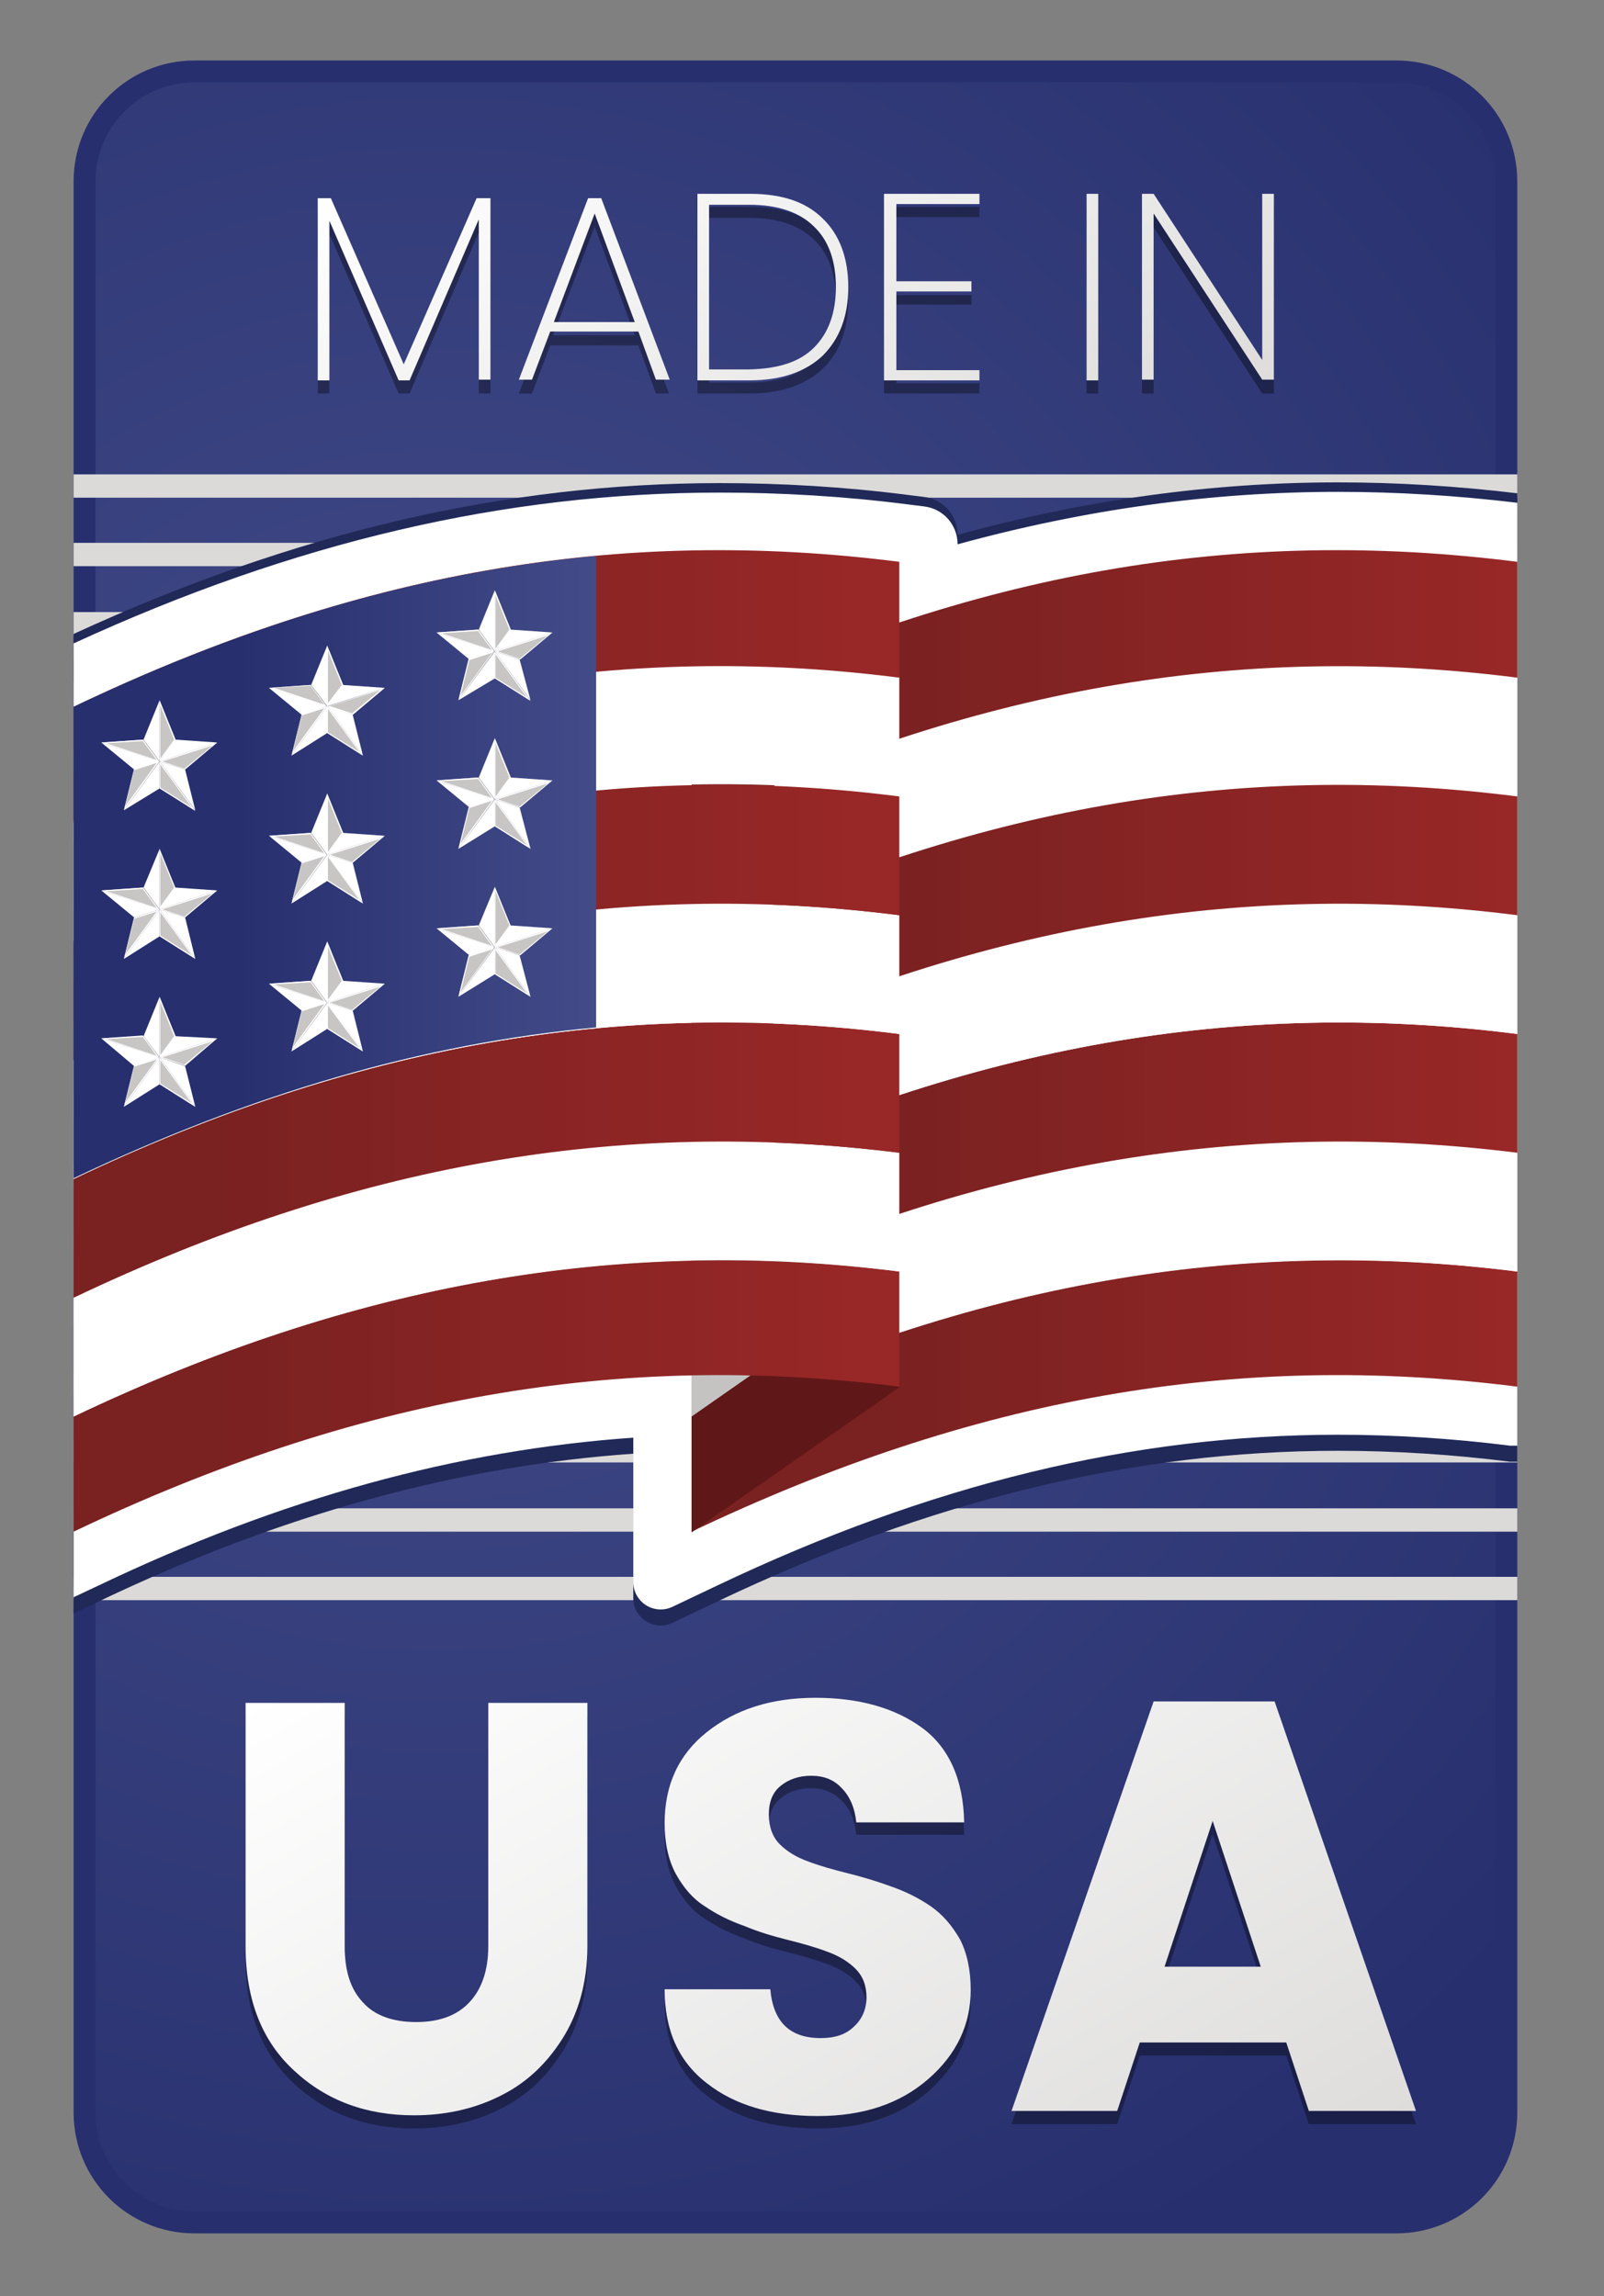 <svg xmlns="http://www.w3.org/2000/svg" xmlns:xlink="http://www.w3.org/1999/xlink" x="0px" y="0px" viewBox="0 0 220.1 315.1" style="enable-background:new 0 0 220.1 315.1;" xml:space="preserve"><rect x="0" y="0" width="220.1" height="315.1" fill="#808080" stroke="none"/><style type="text/css">	.Title_x0020_2{fill:url(#SVGID_1_);}	.st0{fill:url(#SVGID_00000111891292621743016470000013625192635741111682_);}	.st1{fill:#272F6E;}	.st2{fill:#DBDAD9;}	.st3{fill:#202957;}	.st4{fill:#FFFFFF;}	.st5{fill:url(#SVGID_00000045603021650615321350000005925882118193761460_);}	.st6{fill:url(#SVGID_00000052076929550524718280000006026860282756879032_);}	.st7{fill:url(#SVGID_00000051361234255453380140000001764857453606027160_);}	.st8{fill:url(#SVGID_00000148653859539825453980000017197381286014201221_);}	.st9{fill:#601717;}	.st10{fill:#C4C3C2;}	.st11{fill:url(#SVGID_00000011710943048237482140000006313400886181793709_);}	.st12{fill:url(#SVGID_00000113351459546992049370000008657071977079009201_);}	.st13{fill:url(#SVGID_00000088845959312516731880000013109534856321407135_);}	.st14{fill:url(#SVGID_00000110429414483921873290000014347934415589933211_);}	.st15{fill:url(#SVGID_00000031205176226901921920000001538500447866934444_);}	.st16{fill:#C7C6C5;}	.st17{opacity:0.35;}	.st18{fill:url(#SVGID_00000085955583791261566660000008544652587609423773_);}	.st19{fill:url(#SVGID_00000166650700742778684200000012549772833805545407_);}	.st20{fill:url(#SVGID_00000122697590844514352980000007369544649329437873_);}	.st21{fill:url(#SVGID_00000151529191309804158490000004148978261982905531_);}	.st22{fill:url(#SVGID_00000111188271166863067750000010569804666804909725_);}	.st23{fill:url(#SVGID_00000034052483841645780350000011605765154101693073_);}	.st24{fill:url(#SVGID_00000105395057575547460910000016364959207954126997_);}	.st25{fill:url(#SVGID_00000156555407287490960700000008245586057126682019_);}	.st26{fill:url(#SVGID_00000007413187834653054710000004519810873202598557_);}</style><linearGradient id="SVGID_1_" gradientUnits="userSpaceOnUse" x1="-410.833" y1="-1643.519" x2="-410.333" y2="-1642.653">	<stop offset="0" style="stop-color:#FFFFFF"></stop>	<stop offset="1" style="stop-color:#DEDDDC"></stop></linearGradient><g id="BACKGROUND"></g><g id="OBJECTS">	<g>		<g>							<radialGradient id="SVGID_00000163070732926709963710000002833755407661589422_" cx="60.161" cy="133.733" r="199.52" gradientUnits="userSpaceOnUse">				<stop offset="0" style="stop-color:#444D8A"></stop>				<stop offset="1" style="stop-color:#272F6E"></stop>			</radialGradient>			<path style="fill:url(#SVGID_00000163070732926709963710000002833755407661589422_);" d="M26.7,305.1c-8.3,0-15.1-6.8-15.1-15.1    v-265c0-8.3,6.8-15.1,15.1-15.1h164.9c8.3,0,15.1,6.8,15.1,15.1v265c0,8.3-6.8,15.1-15.1,15.1H26.7z"></path>			<path class="st1" d="M191.6,11.3c7.5,0,13.6,6.1,13.6,13.6v265c0,7.5-6.1,13.6-13.6,13.6H26.7c-7.5,0-13.6-6.1-13.6-13.6v-265    c0-7.5,6.1-13.6,13.6-13.6H191.6 M191.6,8.3H26.7c-9.2,0-16.6,7.4-16.6,16.6v265c0,9.2,7.4,16.6,16.6,16.6h164.9    c9.2,0,16.6-7.4,16.6-16.6v-265C208.2,15.7,200.8,8.3,191.6,8.3L191.6,8.3z"></path>		</g>		<g>			<rect x="10.1" y="65.1" class="st2" width="198.1" height="3.2"></rect>			<rect x="10.1" y="74.5" class="st2" width="198.1" height="3.2"></rect>			<rect x="10.1" y="84" class="st2" width="198.1" height="3.2"></rect>			<rect x="10.1" y="93.5" class="st2" width="198.1" height="3.2"></rect>			<rect x="10.1" y="102.9" class="st2" width="198.1" height="3.2"></rect>			<rect x="10.1" y="112.4" class="st2" width="198.1" height="3.2"></rect>			<rect x="10.1" y="121.8" class="st2" width="198.1" height="3.2"></rect>			<rect x="10.1" y="131.3" class="st2" width="198.1" height="3.2"></rect>			<rect x="10.1" y="140.8" class="st2" width="198.1" height="3.2"></rect>			<rect x="10.1" y="150.2" class="st2" width="198.1" height="3.2"></rect>			<rect x="10.1" y="159.7" class="st2" width="198.1" height="3.2"></rect>			<rect x="10.1" y="169.1" class="st2" width="198.1" height="3.2"></rect>			<rect x="10.1" y="178.6" class="st2" width="198.1" height="3.2"></rect>			<rect x="10.1" y="188.1" class="st2" width="198.1" height="3.2"></rect>			<rect x="10.1" y="197.5" class="st2" width="198.1" height="3.2"></rect>			<rect x="10.1" y="207" class="st2" width="198.1" height="3.2"></rect>			<rect x="10.1" y="216.4" class="st2" width="198.1" height="3.2"></rect>		</g>		<path class="st3" d="M208.2,197.1V67.7c-8.3-1-16.6-1.5-24.6-1.5c-17.4,0-34.7,2.4-52.2,7.2v0c0-2.7-2-4.9-4.6-5.2l-2.4-0.3   c-8.6-1.1-17.3-1.6-25.6-1.6c-29.5,0-58.5,6.8-88.7,20.7v130.9l3.4-1.6c25.1-12,49.2-18.6,73.4-20.3v9.9v9.9   c0,2.8,2.9,4.6,5.4,3.4l6.1-2.9c29.2-13.9,57.1-20.7,85.2-20.7c7.7,0,15.7,0.5,23.6,1.5L208.2,197.1z"></path>		<path class="st3" d="M208.2,200.6V71.2c-8.3-1-16.6-1.5-24.6-1.5c-17.4,0-34.7,2.4-52.2,7.2v0c0-2.7-2-4.9-4.6-5.2l-2.4-0.3   c-8.6-1.1-17.3-1.6-25.6-1.6c-29.5,0-58.5,6.8-88.7,20.7v130.9l3.4-1.6c25.1-12,49.2-18.6,73.4-20.3v9.9v9.9   c0,2.8,2.9,4.6,5.4,3.4l6.1-2.9c29.2-13.9,57.1-20.7,85.2-20.7c7.7,0,15.7,0.5,23.6,1.5L208.2,200.6z"></path>		<path class="st4" d="M208.2,198.4V69c-8.3-1-16.6-1.5-24.6-1.5c-17.4,0-34.7,2.4-52.2,7.2v0c0-2.7-2-4.9-4.6-5.2l-2.4-0.3   c-8.6-1.1-17.3-1.6-25.6-1.6c-29.5,0-58.5,6.8-88.7,20.7v130.9l3.4-1.6c25.1-12,49.2-18.6,73.4-20.3v9.9v9.9   c0,2.8,2.9,4.6,5.4,3.4l6.1-2.9c29.2-13.9,57.1-20.7,85.2-20.7c7.7,0,15.7,0.5,23.6,1.5L208.2,198.4z"></path>		<g>			<g>									<linearGradient id="SVGID_00000158018734882854474580000005859728223297531268_" gradientUnits="userSpaceOnUse" x1="206.936" y1="191.619" x2="121.467" y2="191.619">					<stop offset="0" style="stop-color:#982727"></stop>					<stop offset="1" style="stop-color:#7A2121"></stop>				</linearGradient>				<path style="fill:url(#SVGID_00000158018734882854474580000005859728223297531268_);" d="M208.2,174.5v15.8     c-38.6-4.9-74.7,1.5-113.3,19.9v-15.8C133.4,176.1,169.8,169.7,208.2,174.5z"></path>				<path class="st4" d="M208.2,158.2v16.3c-38.4-4.9-74.9,1.6-113.3,19.9v-16.3C133.4,159.8,169.8,153.4,208.2,158.2z"></path>									<linearGradient id="SVGID_00000105414030325560736650000010309634945937210042_" gradientUnits="userSpaceOnUse" x1="206.936" y1="159.227" x2="121.467" y2="159.227">					<stop offset="0" style="stop-color:#982727"></stop>					<stop offset="1" style="stop-color:#7A2121"></stop>				</linearGradient>				<path style="fill:url(#SVGID_00000105414030325560736650000010309634945937210042_);" d="M208.2,141.9v16.3     c-38.4-4.8-74.9,1.6-113.3,19.9v-16.3C133.4,143.5,169.8,137,208.2,141.9z"></path>				<path class="st4" d="M208.2,125.6v16.3c-38.4-4.9-74.9,1.6-113.3,19.9v-16.3C133.4,127.1,169.8,120.7,208.2,125.6z"></path>									<linearGradient id="SVGID_00000109740478242046805340000008522096517547796622_" gradientUnits="userSpaceOnUse" x1="206.936" y1="126.593" x2="121.467" y2="126.593">					<stop offset="0" style="stop-color:#982727"></stop>					<stop offset="1" style="stop-color:#7A2121"></stop>				</linearGradient>				<path style="fill:url(#SVGID_00000109740478242046805340000008522096517547796622_);" d="M208.2,109.3v16.3     c-38.4-4.9-74.9,1.6-113.3,19.9v-16.3C133.4,110.8,169.8,104.4,208.2,109.3z"></path>				<path class="st4" d="M208.2,92.9v16.3c-38.4-4.9-74.9,1.6-113.3,19.9v-16.3C133.4,94.5,169.8,88.1,208.2,92.9z"></path>									<linearGradient id="SVGID_00000022550853623574108030000018179435731851347592_" gradientUnits="userSpaceOnUse" x1="206.936" y1="94.174" x2="121.467" y2="94.174">					<stop offset="0" style="stop-color:#982727"></stop>					<stop offset="1" style="stop-color:#7A2121"></stop>				</linearGradient>				<path style="fill:url(#SVGID_00000022550853623574108030000018179435731851347592_);" d="M208.2,77.1v15.9     c-38.4-4.9-74.9,1.6-113.3,19.9V97C133.6,78.5,169.6,72.2,208.2,77.1z"></path>			</g>			<polygon class="st9" points="123.4,190.4 94.9,210.3 94.9,186.6 114.4,183    "></polygon>			<polygon class="st10" points="123.4,174.5 94.9,194.4 94.9,170.7 114.4,167.2    "></polygon>			<g>									<linearGradient id="SVGID_00000155859919228616890580000006139093987661921946_" gradientUnits="userSpaceOnUse" x1="117.039" y1="191.619" x2="29.415" y2="191.619">					<stop offset="0" style="stop-color:#982727"></stop>					<stop offset="1" style="stop-color:#7A2121"></stop>				</linearGradient>				<path style="fill:url(#SVGID_00000155859919228616890580000006139093987661921946_);" d="M123.4,174.5v15.8     c-38.6-4.9-74.7,1.5-113.3,19.9v-15.8C48.5,176.1,85,169.7,123.4,174.5z"></path>				<path class="st4" d="M123.4,158.2v16.3c-38.4-4.9-74.9,1.6-113.3,19.9v-16.3C48.5,159.8,85,153.4,123.4,158.2z"></path>									<linearGradient id="SVGID_00000149347274485131379110000007908641378568322699_" gradientUnits="userSpaceOnUse" x1="117.039" y1="159.227" x2="29.415" y2="159.227">					<stop offset="0" style="stop-color:#982727"></stop>					<stop offset="1" style="stop-color:#7A2121"></stop>				</linearGradient>				<path style="fill:url(#SVGID_00000149347274485131379110000007908641378568322699_);" d="M123.4,141.9v16.3     c-38.4-4.8-74.9,1.6-113.3,19.9v-16.3C48.5,143.5,85,137,123.4,141.9z"></path>				<path class="st4" d="M123.4,125.6v16.3C85,137,48.5,143.5,10.1,161.8v-16.3C48.5,127.1,85,120.7,123.4,125.6z"></path>									<linearGradient id="SVGID_00000159467726752545957820000002059547637419814529_" gradientUnits="userSpaceOnUse" x1="117.039" y1="126.593" x2="29.415" y2="126.593">					<stop offset="0" style="stop-color:#982727"></stop>					<stop offset="1" style="stop-color:#7A2121"></stop>				</linearGradient>				<path style="fill:url(#SVGID_00000159467726752545957820000002059547637419814529_);" d="M123.4,109.3v16.3     c-38.4-4.9-74.9,1.6-113.3,19.9v-16.3C48.5,110.8,85,104.4,123.4,109.3z"></path>				<path class="st4" d="M123.4,92.9v16.3c-38.4-4.9-74.9,1.6-113.3,19.9v-16.3C48.5,94.5,85,88.1,123.4,92.9z"></path>									<linearGradient id="SVGID_00000068644365334421023130000014941794274479744182_" gradientUnits="userSpaceOnUse" x1="117.039" y1="94.174" x2="29.415" y2="94.174">					<stop offset="0" style="stop-color:#982727"></stop>					<stop offset="1" style="stop-color:#7A2121"></stop>				</linearGradient>				<path style="fill:url(#SVGID_00000068644365334421023130000014941794274479744182_);" d="M123.4,77.1v15.9     C85,88.1,48.5,94.5,10.1,112.9V97C48.8,78.5,84.8,72.2,123.4,77.1z"></path>			</g>							<linearGradient id="SVGID_00000153678592983779978240000015821495615344461194_" gradientUnits="userSpaceOnUse" x1="83.785" y1="119.045" x2="32.563" y2="119.045">				<stop offset="0" style="stop-color:#444D8A"></stop>				<stop offset="1" style="stop-color:#272F6E"></stop>			</linearGradient>			<path style="fill:url(#SVGID_00000153678592983779978240000015821495615344461194_);" d="M81.8,76.3C58,78.5,34.6,85.3,10.1,97    v15.8v16.3v16.3v16.3c24.4-11.6,47.9-18.5,71.7-20.7V76.3z"></path>			<g>				<g>					<polygon class="st4" points="26.8,111.2 21.9,104.5 25.4,105.6      "></polygon>					<polygon class="st4" points="21.9,96.1 21.9,104.5 19.7,101.5      "></polygon>					<polygon class="st4" points="13.9,101.9 21.9,104.5 18.4,105.6      "></polygon>					<polygon class="st4" points="17,111.2 21.9,104.5 21.9,108.2      "></polygon>					<g>						<polygon class="st16" points="21.9,108.2 21.9,104.5 26.8,111.2       "></polygon>						<polygon class="st16" points="24,101.5 21.9,104.5 21.9,96.1       "></polygon>						<polygon class="st16" points="19.7,101.5 21.9,104.5 13.9,101.9       "></polygon>						<polygon class="st16" points="18.4,105.6 21.9,104.5 17,111.2       "></polygon>						<polygon class="st16" points="25.4,105.6 21.9,104.5 29.8,101.9       "></polygon>					</g>					<path class="st4" d="M21.9,108.2l4.9,3.1l-4.9-6.8L21.9,108.2z M26.3,110.8l-4.3-2.7v-3.2L26.3,110.8z M21.9,96.1v8.4l2.2-3      L21.9,96.1z M22,96.8l1.9,4.7l-1.9,2.6V96.8z M29.8,101.9l-7.9,2.6l3.5,1.1L29.8,101.9z M22.3,104.5l6.9-2.2l-3.9,3.2      L22.3,104.5z M13.9,101.9l7.9,2.6l-2.2-3L13.9,101.9z M14.6,102l5-0.3l1.9,2.6L14.6,102z M17,111.2l4.9-6.8l-3.5,1.1L17,111.2z       M21.5,104.7l-4.3,5.9l1.2-4.9L21.5,104.7z"></path>					<polygon class="st4" points="29.8,101.9 21.9,104.5 24,101.5      "></polygon>				</g>			</g>			<g>				<g>					<polygon class="st4" points="26.8,131.6 21.9,124.8 25.4,125.9      "></polygon>					<polygon class="st4" points="21.9,116.5 21.9,124.8 19.7,121.8      "></polygon>					<polygon class="st4" points="13.9,122.2 21.9,124.8 18.4,125.9      "></polygon>					<polygon class="st4" points="17,131.6 21.9,124.8 21.9,128.5      "></polygon>					<g>						<polygon class="st16" points="21.9,128.5 21.9,124.8 26.8,131.6       "></polygon>						<polygon class="st16" points="24,121.8 21.9,124.8 21.9,116.5       "></polygon>						<polygon class="st16" points="19.7,121.8 21.9,124.8 13.9,122.2       "></polygon>						<polygon class="st16" points="18.4,125.9 21.9,124.8 17,131.6       "></polygon>						<polygon class="st16" points="25.4,125.9 21.9,124.8 29.8,122.2       "></polygon>					</g>					<path class="st4" d="M21.9,128.5l4.9,3.1l-4.9-6.8L21.9,128.5z M26.3,131.1l-4.3-2.7v-3.2L26.3,131.1z M21.9,116.5v8.4l2.2-3      L21.9,116.5z M22,117.1l1.9,4.7l-1.9,2.6V117.1z M29.8,122.2l-7.9,2.6l3.5,1.1L29.8,122.2z M22.3,124.8l6.9-2.2l-3.9,3.2      L22.3,124.8z M13.9,122.2l7.9,2.6l-2.2-3L13.9,122.2z M14.6,122.3l5-0.3l1.9,2.6L14.6,122.3z M17,131.6l4.9-6.8l-3.5,1.1      L17,131.6z M21.5,125.1l-4.3,5.9l1.2-4.9L21.5,125.1z"></path>					<polygon class="st4" points="29.8,122.2 21.9,124.8 24,121.8      "></polygon>				</g>			</g>			<g>				<g>					<polygon class="st4" points="26.8,151.9 21.9,145.1 25.4,146.3      "></polygon>					<polygon class="st4" points="21.9,136.8 21.9,145.1 19.7,142.2      "></polygon>					<polygon class="st4" points="13.9,142.5 21.9,145.1 18.4,146.3      "></polygon>					<polygon class="st4" points="17,151.9 21.9,145.1 21.9,148.8      "></polygon>					<g>						<polygon class="st16" points="21.9,148.8 21.9,145.1 26.8,151.9       "></polygon>						<polygon class="st16" points="24,142.2 21.9,145.1 21.9,136.8       "></polygon>						<polygon class="st16" points="19.7,142.2 21.9,145.1 13.9,142.5       "></polygon>						<polygon class="st16" points="18.4,146.3 21.9,145.1 17,151.9       "></polygon>						<polygon class="st16" points="25.4,146.3 21.9,145.1 29.8,142.5       "></polygon>					</g>					<path class="st4" d="M21.9,148.8l4.9,3.1l-4.9-6.8L21.9,148.8z M26.3,151.4l-4.3-2.7v-3.2L26.3,151.4z M21.9,136.8v8.4l2.2-3      L21.9,136.8z M22,137.5l1.9,4.7l-1.9,2.6V137.5z M29.8,142.5l-7.9,2.6l3.5,1.1L29.8,142.5z M22.3,145.1l6.9-2.2l-3.9,3.2      L22.3,145.1z M13.9,142.5l7.9,2.6l-2.2-3L13.9,142.5z M14.6,142.6l5-0.3l1.9,2.6L14.6,142.6z M17,151.9l4.9-6.8l-3.5,1.1      L17,151.9z M21.5,145.4l-4.3,5.9l1.2-4.9L21.5,145.4z"></path>					<polygon class="st4" points="29.8,142.5 21.9,145.1 24,142.2      "></polygon>				</g>			</g>			<g>				<g>					<polygon class="st4" points="49.8,103.7 44.9,96.9 48.4,98.1      "></polygon>					<polygon class="st4" points="44.9,88.6 44.9,96.9 42.7,94      "></polygon>					<polygon class="st4" points="36.9,94.4 44.9,96.9 41.4,98.1      "></polygon>					<polygon class="st4" points="40,103.7 44.9,96.9 44.9,100.6      "></polygon>					<g>						<polygon class="st16" points="44.9,100.6 44.9,96.9 49.8,103.7       "></polygon>						<polygon class="st16" points="47,94 44.9,96.9 44.9,88.6       "></polygon>						<polygon class="st16" points="42.7,94 44.9,96.9 36.9,94.4       "></polygon>						<polygon class="st16" points="41.4,98.1 44.9,96.9 40,103.7       "></polygon>						<polygon class="st16" points="48.4,98.1 44.9,96.9 52.8,94.4       "></polygon>					</g>					<path class="st4" d="M44.9,100.6l4.9,3.1l-4.9-6.8L44.9,100.6z M49.3,103.2l-4.3-2.7v-3.2L49.3,103.2z M44.9,88.6v8.4l2.2-3      L44.9,88.6z M45,89.3l1.9,4.7L45,96.5V89.3z M52.8,94.4l-7.9,2.6l3.5,1.1L52.8,94.4z M45.3,96.9l6.9-2.2l-3.9,3.2L45.3,96.9z       M36.9,94.4l7.9,2.6l-2.2-3L36.9,94.4z M37.6,94.4l5-0.3l1.9,2.6L37.6,94.4z M40,103.7l4.9-6.8l-3.5,1.1L40,103.7z M44.5,97.2      l-4.3,5.9l1.2-4.9L44.5,97.2z"></path>					<polygon class="st4" points="52.8,94.4 44.9,96.9 47,94      "></polygon>				</g>			</g>			<g>				<g>					<polygon class="st4" points="49.8,124 44.9,117.3 48.4,118.4      "></polygon>					<polygon class="st4" points="44.9,108.9 44.9,117.3 42.7,114.3      "></polygon>					<polygon class="st4" points="36.9,114.7 44.9,117.3 41.4,118.4      "></polygon>					<polygon class="st4" points="40,124 44.9,117.3 44.9,120.9      "></polygon>					<g>						<polygon class="st16" points="44.9,120.9 44.9,117.3 49.8,124       "></polygon>						<polygon class="st16" points="47,114.3 44.9,117.3 44.9,108.9       "></polygon>						<polygon class="st16" points="42.7,114.3 44.9,117.3 36.9,114.7       "></polygon>						<polygon class="st16" points="41.4,118.4 44.9,117.3 40,124       "></polygon>						<polygon class="st16" points="48.4,118.4 44.9,117.3 52.8,114.7       "></polygon>					</g>					<path class="st4" d="M44.9,120.9l4.9,3.1l-4.9-6.8L44.9,120.9z M49.3,123.5l-4.3-2.7v-3.2L49.3,123.5z M44.9,108.9v8.4l2.2-3      L44.9,108.9z M45,109.6l1.9,4.7l-1.9,2.6V109.6z M52.8,114.7l-7.9,2.6l3.5,1.1L52.8,114.7z M45.3,117.3l6.9-2.2l-3.9,3.2      L45.3,117.3z M36.9,114.7l7.9,2.6l-2.2-3L36.9,114.7z M37.6,114.8l5-0.3l1.9,2.6L37.6,114.8z M40,124l4.9-6.8l-3.5,1.1L40,124z       M44.5,117.5l-4.3,5.9l1.2-4.9L44.5,117.5z"></path>					<polygon class="st4" points="52.8,114.7 44.9,117.3 47,114.3      "></polygon>				</g>			</g>			<g>				<g>					<polygon class="st4" points="49.8,144.3 44.9,137.6 48.4,138.7      "></polygon>					<polygon class="st4" points="44.9,129.2 44.9,137.6 42.7,134.6      "></polygon>					<polygon class="st4" points="36.9,135 44.9,137.6 41.4,138.7      "></polygon>					<polygon class="st4" points="40,144.3 44.9,137.6 44.9,141.2      "></polygon>					<g>						<polygon class="st16" points="44.9,141.2 44.9,137.6 49.8,144.3       "></polygon>						<polygon class="st16" points="47,134.6 44.9,137.6 44.9,129.2       "></polygon>						<polygon class="st16" points="42.7,134.6 44.9,137.6 36.9,135       "></polygon>						<polygon class="st16" points="41.4,138.7 44.9,137.6 40,144.3       "></polygon>						<polygon class="st16" points="48.4,138.7 44.9,137.6 52.8,135       "></polygon>					</g>					<path class="st4" d="M44.9,141.2l4.9,3.1l-4.9-6.8L44.9,141.2z M49.3,143.8l-4.3-2.7V138L49.3,143.8z M44.9,129.2v8.4l2.2-3      L44.9,129.2z M45,129.9l1.9,4.7l-1.9,2.6V129.9z M52.8,135l-7.9,2.6l3.5,1.1L52.8,135z M45.3,137.6l6.9-2.2l-3.9,3.2      L45.3,137.6z M36.9,135l7.9,2.6l-2.2-3L36.9,135z M37.6,135.1l5-0.3l1.9,2.6L37.6,135.1z M40,144.3l4.9-6.8l-3.5,1.1L40,144.3z       M44.5,137.8l-4.3,5.9l1.2-4.9L44.5,137.8z"></path>					<polygon class="st4" points="52.8,135 44.9,137.6 47,134.6      "></polygon>				</g>			</g>			<g>				<g>					<polygon class="st4" points="72.8,96.1 67.9,89.4 71.3,90.5      "></polygon>					<polygon class="st4" points="67.9,81 67.9,89.4 65.7,86.4      "></polygon>					<polygon class="st4" points="59.9,86.8 67.9,89.4 64.4,90.5      "></polygon>					<polygon class="st4" points="62.9,96.1 67.9,89.4 67.9,93.1      "></polygon>					<g>						<polygon class="st16" points="67.9,93.1 67.9,89.4 72.8,96.1       "></polygon>						<polygon class="st16" points="70,86.4 67.9,89.4 67.9,81       "></polygon>						<polygon class="st16" points="65.7,86.4 67.9,89.4 59.9,86.8       "></polygon>						<polygon class="st16" points="64.4,90.5 67.9,89.4 62.9,96.1       "></polygon>						<polygon class="st16" points="71.3,90.5 67.9,89.4 75.8,86.8       "></polygon>					</g>					<path class="st4" d="M67.9,93.1l4.9,3.1l-4.9-6.8L67.9,93.1z M72.3,95.7L68,93l0-3.2L72.3,95.7z M67.9,81v8.4l2.2-3L67.9,81z       M68,81.7l1.9,4.7L68,89V81.7z M75.8,86.8l-7.9,2.6l3.5,1.1L75.8,86.8z M68.3,89.4l6.9-2.2l-3.9,3.2L68.3,89.4z M59.9,86.8      l7.9,2.6l-2.2-3L59.9,86.8z M60.6,86.9l5-0.3l1.9,2.6L60.6,86.9z M62.9,96.1l4.9-6.8l-3.5,1.1L62.9,96.1z M67.5,89.6l-4.3,5.9      l1.2-4.9L67.5,89.6z"></path>					<polygon class="st4" points="75.8,86.8 67.9,89.4 70,86.4      "></polygon>				</g>			</g>			<g>				<g>					<polygon class="st4" points="72.8,116.5 67.9,109.7 71.3,110.8      "></polygon>					<polygon class="st4" points="67.9,101.3 67.9,109.7 65.7,106.7      "></polygon>					<polygon class="st4" points="59.9,107.1 67.9,109.7 64.4,110.8      "></polygon>					<polygon class="st4" points="62.9,116.5 67.9,109.7 67.9,113.4      "></polygon>					<g>						<polygon class="st16" points="67.9,113.4 67.9,109.7 72.8,116.5       "></polygon>						<polygon class="st16" points="70,106.7 67.9,109.7 67.9,101.3       "></polygon>						<polygon class="st16" points="65.7,106.7 67.9,109.7 59.9,107.1       "></polygon>						<polygon class="st16" points="64.4,110.8 67.9,109.7 62.9,116.5       "></polygon>						<polygon class="st16" points="71.3,110.8 67.9,109.7 75.8,107.1       "></polygon>					</g>					<path class="st4" d="M67.9,113.4l4.9,3.1l-4.9-6.8L67.9,113.4z M72.3,116l-4.3-2.7l0-3.2L72.3,116z M67.9,101.3v8.4l2.2-3      L67.9,101.3z M68,102l1.9,4.7l-1.9,2.6V102z M75.8,107.1l-7.9,2.6l3.5,1.1L75.8,107.1z M68.3,109.7l6.9-2.2l-3.9,3.2      L68.3,109.7z M59.9,107.1l7.9,2.6l-2.2-3L59.9,107.1z M60.6,107.2l5-0.3l1.9,2.6L60.6,107.2z M62.9,116.5l4.9-6.8l-3.5,1.1      L62.9,116.5z M67.5,109.9l-4.3,5.9l1.2-4.9L67.5,109.9z"></path>					<polygon class="st4" points="75.8,107.1 67.9,109.7 70,106.7      "></polygon>				</g>			</g>			<g>				<g>					<polygon class="st4" points="72.8,136.8 67.9,130 71.3,131.1      "></polygon>					<polygon class="st4" points="67.9,121.7 67.9,130 65.7,127      "></polygon>					<polygon class="st4" points="59.9,127.4 67.9,130 64.4,131.1      "></polygon>					<polygon class="st4" points="62.9,136.8 67.9,130 67.9,133.7      "></polygon>					<g>						<polygon class="st16" points="67.9,133.7 67.9,130 72.8,136.8       "></polygon>						<polygon class="st16" points="70,127 67.9,130 67.9,121.7       "></polygon>						<polygon class="st16" points="65.7,127 67.9,130 59.9,127.4       "></polygon>						<polygon class="st16" points="64.4,131.1 67.9,130 62.9,136.8       "></polygon>						<polygon class="st16" points="71.3,131.1 67.9,130 75.8,127.4       "></polygon>					</g>					<path class="st4" d="M67.9,133.7l4.9,3.1l-4.9-6.8L67.9,133.7z M72.3,136.3l-4.3-2.7l0-3.2L72.3,136.3z M67.9,121.7v8.4l2.2-3      L67.9,121.7z M68,122.3l1.9,4.7l-1.9,2.6V122.3z M75.8,127.4l-7.9,2.6l3.5,1.1L75.8,127.4z M68.3,130l6.9-2.2l-3.9,3.2      L68.3,130z M59.9,127.4l7.9,2.6l-2.2-3L59.9,127.4z M60.6,127.5l5-0.3l1.9,2.6L60.6,127.5z M62.9,136.8l4.9-6.8l-3.5,1.1      L62.9,136.8z M67.5,130.3l-4.3,5.9l1.2-4.9L67.5,130.3z"></path>					<polygon class="st4" points="75.8,127.4 67.9,130 70,127      "></polygon>				</g>			</g>		</g>	</g></g><g id="TEXTS">	<g>		<g class="st17">			<path d="M33.7,268.9v-33.4h13.6v33.4c0,3.4,0.8,5.9,2.5,7.7c1.6,1.8,4.1,2.7,7.3,2.7c3.2,0,5.6-0.9,7.3-2.7    c1.7-1.8,2.6-4.4,2.6-7.7v-33.4h13.6v33.4c0,4.9-1.2,9.2-3.5,12.8c-2.3,3.6-5.2,6.2-8.8,7.9c-3.5,1.7-7.4,2.5-11.5,2.5    c-6.5,0-12-2-16.4-6.1C36,281.9,33.7,276.3,33.7,268.9z"></path>			<path d="M111.3,245.4c-1.7,0-3.1,0.5-4.2,1.4c-1.1,0.9-1.6,2.2-1.6,3.9c0,1.7,0.5,3.1,1.5,4.1c1,1,2.3,1.8,4,2.4    c1.6,0.6,3.4,1.1,5.4,1.6c2,0.5,4,1.1,5.9,1.8c2,0.7,3.8,1.6,5.4,2.7c1.6,1.1,2.9,2.6,4,4.5c1,1.9,1.5,4.3,1.5,7    c0,4.7-1.9,8.8-5.8,12.2c-3.9,3.4-8.9,5.1-15.2,5.1c-6.3,0-11.4-1.5-15.2-4.5c-3.9-3-5.8-7.3-5.8-12.9h14.5    c0.4,4.5,2.7,6.7,6.9,6.7c2,0,3.5-0.5,4.6-1.6c1.1-1,1.7-2.4,1.7-4c0-1.6-0.5-2.9-1.5-3.9c-1-1-2.3-1.8-4-2.4    c-1.6-0.6-3.4-1.1-5.4-1.6c-2-0.5-4-1.1-5.9-1.9c-2-0.7-3.8-1.6-5.4-2.7c-1.6-1-2.9-2.5-4-4.5c-1-1.9-1.5-4.2-1.5-6.9    c0-5.2,1.9-9.4,5.8-12.5c3.9-3.1,8.8-4.7,14.9-4.7c6,0,10.9,1.4,14.6,4.1c3.7,2.7,5.7,7.1,5.8,13h-14.8c-0.2-2-0.9-3.6-2-4.7    C114.4,246,113,245.4,111.3,245.4z"></path>			<path d="M179.6,291.5l-3.1-9.4h-20.1l-3.1,9.4h-14.5l19.5-56.2h16.6l19.4,56.2H179.6z M159.8,271.7H173l-6.6-20L159.8,271.7z"></path>		</g>		<g>			<g>									<linearGradient id="SVGID_00000049918425643252656460000012303530347203465407_" gradientUnits="userSpaceOnUse" x1="77.824" y1="208.231" x2="142.196" y2="319.726">					<stop offset="0" style="stop-color:#FFFFFF"></stop>					<stop offset="1" style="stop-color:#DEDDDC"></stop>				</linearGradient>				<path style="fill:url(#SVGID_00000049918425643252656460000012303530347203465407_);" d="M33.7,267.1v-33.4h13.6v33.4     c0,3.4,0.8,5.9,2.5,7.7c1.6,1.8,4.1,2.7,7.3,2.7c3.2,0,5.6-0.9,7.3-2.7c1.7-1.8,2.6-4.4,2.6-7.7v-33.4h13.6v33.4     c0,4.9-1.2,9.2-3.5,12.8c-2.3,3.6-5.2,6.2-8.8,7.9c-3.5,1.7-7.4,2.5-11.5,2.5c-6.5,0-12-2-16.4-6.1     C36,280.2,33.7,274.5,33.7,267.1z"></path>									<linearGradient id="SVGID_00000082328544711691815610000003446147554031033733_" gradientUnits="userSpaceOnUse" x1="77.824" y1="208.231" x2="142.196" y2="319.726">					<stop offset="0" style="stop-color:#FFFFFF"></stop>					<stop offset="1" style="stop-color:#DEDDDC"></stop>				</linearGradient>				<path style="fill:url(#SVGID_00000082328544711691815610000003446147554031033733_);" d="M111.3,243.7c-1.7,0-3.1,0.5-4.2,1.4     c-1.1,0.9-1.6,2.2-1.6,3.9c0,1.7,0.5,3.1,1.5,4.1c1,1,2.3,1.8,4,2.4c1.6,0.6,3.4,1.1,5.4,1.6c2,0.5,4,1.1,5.9,1.8     c2,0.7,3.8,1.6,5.4,2.7c1.6,1.1,2.9,2.6,4,4.5c1,1.9,1.5,4.3,1.5,7c0,4.7-1.9,8.8-5.8,12.2c-3.9,3.4-8.9,5.1-15.2,5.1     c-6.3,0-11.4-1.5-15.2-4.5c-3.9-3-5.8-7.3-5.8-12.9h14.5c0.4,4.5,2.7,6.7,6.9,6.7c2,0,3.5-0.5,4.6-1.6c1.1-1,1.7-2.4,1.7-4     c0-1.6-0.5-2.9-1.5-3.9c-1-1-2.3-1.8-4-2.4c-1.6-0.6-3.4-1.1-5.4-1.6c-2-0.5-4-1.1-5.9-1.9c-2-0.7-3.8-1.6-5.4-2.7     c-1.6-1-2.9-2.5-4-4.5c-1-1.9-1.5-4.2-1.5-6.9c0-5.2,1.9-9.4,5.8-12.5c3.9-3.1,8.8-4.7,14.9-4.7c6,0,10.9,1.4,14.6,4.1     c3.7,2.7,5.7,7.1,5.8,13h-14.8c-0.2-2-0.9-3.6-2-4.7C114.4,244.2,113,243.7,111.3,243.7z"></path>									<linearGradient id="SVGID_00000027592590547909561630000005516662650600537989_" gradientUnits="userSpaceOnUse" x1="77.824" y1="208.231" x2="142.196" y2="319.726">					<stop offset="0" style="stop-color:#FFFFFF"></stop>					<stop offset="1" style="stop-color:#DEDDDC"></stop>				</linearGradient>				<path style="fill:url(#SVGID_00000027592590547909561630000005516662650600537989_);" d="M179.6,289.7l-3.1-9.4h-20.1l-3.1,9.4     h-14.5l19.5-56.2h16.6l19.4,56.2H179.6z M159.8,269.9H173l-6.6-20L159.8,269.9z"></path>			</g>		</g>	</g>	<g>		<g class="st17">			<path d="M67.3,29.1V54h-1.6V31.9L56.2,54h-1.5l-9.5-21.9V54h-1.6V29.1h1.8l10,22.8l10-22.8H67.3z"></path>			<path d="M87.6,47.4H75.5L73,54h-1.8l9.5-24.9h1.8L91.8,54H90L87.6,47.4z M87.1,46l-5.5-14.9L75.9,46H87.1z"></path>			<path d="M112.9,50.6c-2.3,2.2-5.7,3.4-10,3.4h-7.2V28.4h7.2c4.4,0,7.7,1.1,10,3.4c2.3,2.2,3.5,5.4,3.5,9.4    C116.4,45.2,115.2,48.4,112.9,50.6z M111.7,49.5c2-2,3-4.8,3-8.3c0-3.6-1-6.4-3-8.3c-2-2-5-3-8.9-3h-5.5v22.6h5.5    C106.8,52.5,109.7,51.5,111.7,49.5z"></path>			<path d="M123,29.8v10.7h10.3v1.3H123v10.8h11.4V54h-13.1V28.4h13.1v1.4H123z"></path>			<path d="M150.7,28.4V54h-1.6V28.4H150.7z"></path>			<path d="M174.8,54h-1.6l-14.9-22.8V54h-1.6V28.5h1.6l14.9,22.8V28.5h1.6V54z"></path>		</g>		<g>			<g>									<linearGradient id="SVGID_00000062174969266481390810000000451854385217110939_" gradientUnits="userSpaceOnUse" x1="87.5" y1="1.835" x2="131.101" y2="77.355">					<stop offset="0" style="stop-color:#FFFFFF"></stop>					<stop offset="1" style="stop-color:#DEDDDC"></stop>				</linearGradient>				<path style="fill:url(#SVGID_00000062174969266481390810000000451854385217110939_);" d="M67.3,27.2v24.9h-1.6V30.1l-9.5,22.1     h-1.5l-9.5-21.9v21.9h-1.6V27.2h1.8l10,22.8l10-22.8H67.3z"></path>									<linearGradient id="SVGID_00000016039981979105924930000012460304634962231219_" gradientUnits="userSpaceOnUse" x1="87.5" y1="1.835" x2="131.101" y2="77.355">					<stop offset="0" style="stop-color:#FFFFFF"></stop>					<stop offset="1" style="stop-color:#DEDDDC"></stop>				</linearGradient>				<path style="fill:url(#SVGID_00000016039981979105924930000012460304634962231219_);" d="M87.6,45.5H75.5L73,52.1h-1.8l9.5-24.9     h1.8l9.4,24.9H90L87.6,45.5z M87.1,44.2l-5.5-14.9l-5.6,14.9H87.1z"></path>									<linearGradient id="SVGID_00000157281222677527937050000008209155456225944717_" gradientUnits="userSpaceOnUse" x1="87.5" y1="1.835" x2="131.101" y2="77.355">					<stop offset="0" style="stop-color:#FFFFFF"></stop>					<stop offset="1" style="stop-color:#DEDDDC"></stop>				</linearGradient>				<path style="fill:url(#SVGID_00000157281222677527937050000008209155456225944717_);" d="M112.9,48.8c-2.3,2.2-5.7,3.4-10,3.4     h-7.2V26.6h7.2c4.4,0,7.7,1.1,10,3.4c2.3,2.2,3.5,5.4,3.5,9.4C116.4,43.4,115.2,46.5,112.9,48.8z M111.7,47.7c2-2,3-4.8,3-8.3     c0-3.6-1-6.4-3-8.3c-2-2-5-3-8.9-3h-5.5v22.6h5.5C106.8,50.6,109.7,49.7,111.7,47.7z"></path>									<linearGradient id="SVGID_00000140695155498432131810000012993316383733761426_" gradientUnits="userSpaceOnUse" x1="87.5" y1="1.835" x2="131.101" y2="77.355">					<stop offset="0" style="stop-color:#FFFFFF"></stop>					<stop offset="1" style="stop-color:#DEDDDC"></stop>				</linearGradient>				<path style="fill:url(#SVGID_00000140695155498432131810000012993316383733761426_);" d="M123,27.9v10.7h10.3V40H123v10.8h11.4     v1.4h-13.1V26.6h13.1v1.4H123z"></path>									<linearGradient id="SVGID_00000070078667161494926670000017206812864845011090_" gradientUnits="userSpaceOnUse" x1="87.5" y1="1.835" x2="131.101" y2="77.355">					<stop offset="0" style="stop-color:#FFFFFF"></stop>					<stop offset="1" style="stop-color:#DEDDDC"></stop>				</linearGradient>				<path style="fill:url(#SVGID_00000070078667161494926670000017206812864845011090_);" d="M150.7,26.6v25.6h-1.6V26.6H150.7z"></path>									<linearGradient id="SVGID_00000115493357302820394330000003506099838009434781_" gradientUnits="userSpaceOnUse" x1="87.5" y1="1.835" x2="131.101" y2="77.355">					<stop offset="0" style="stop-color:#FFFFFF"></stop>					<stop offset="1" style="stop-color:#DEDDDC"></stop>				</linearGradient>				<path style="fill:url(#SVGID_00000115493357302820394330000003506099838009434781_);" d="M174.8,52.1h-1.6l-14.9-22.8v22.8h-1.6     V26.6h1.6l14.9,22.8V26.6h1.6V52.1z"></path>			</g>		</g>	</g></g></svg>